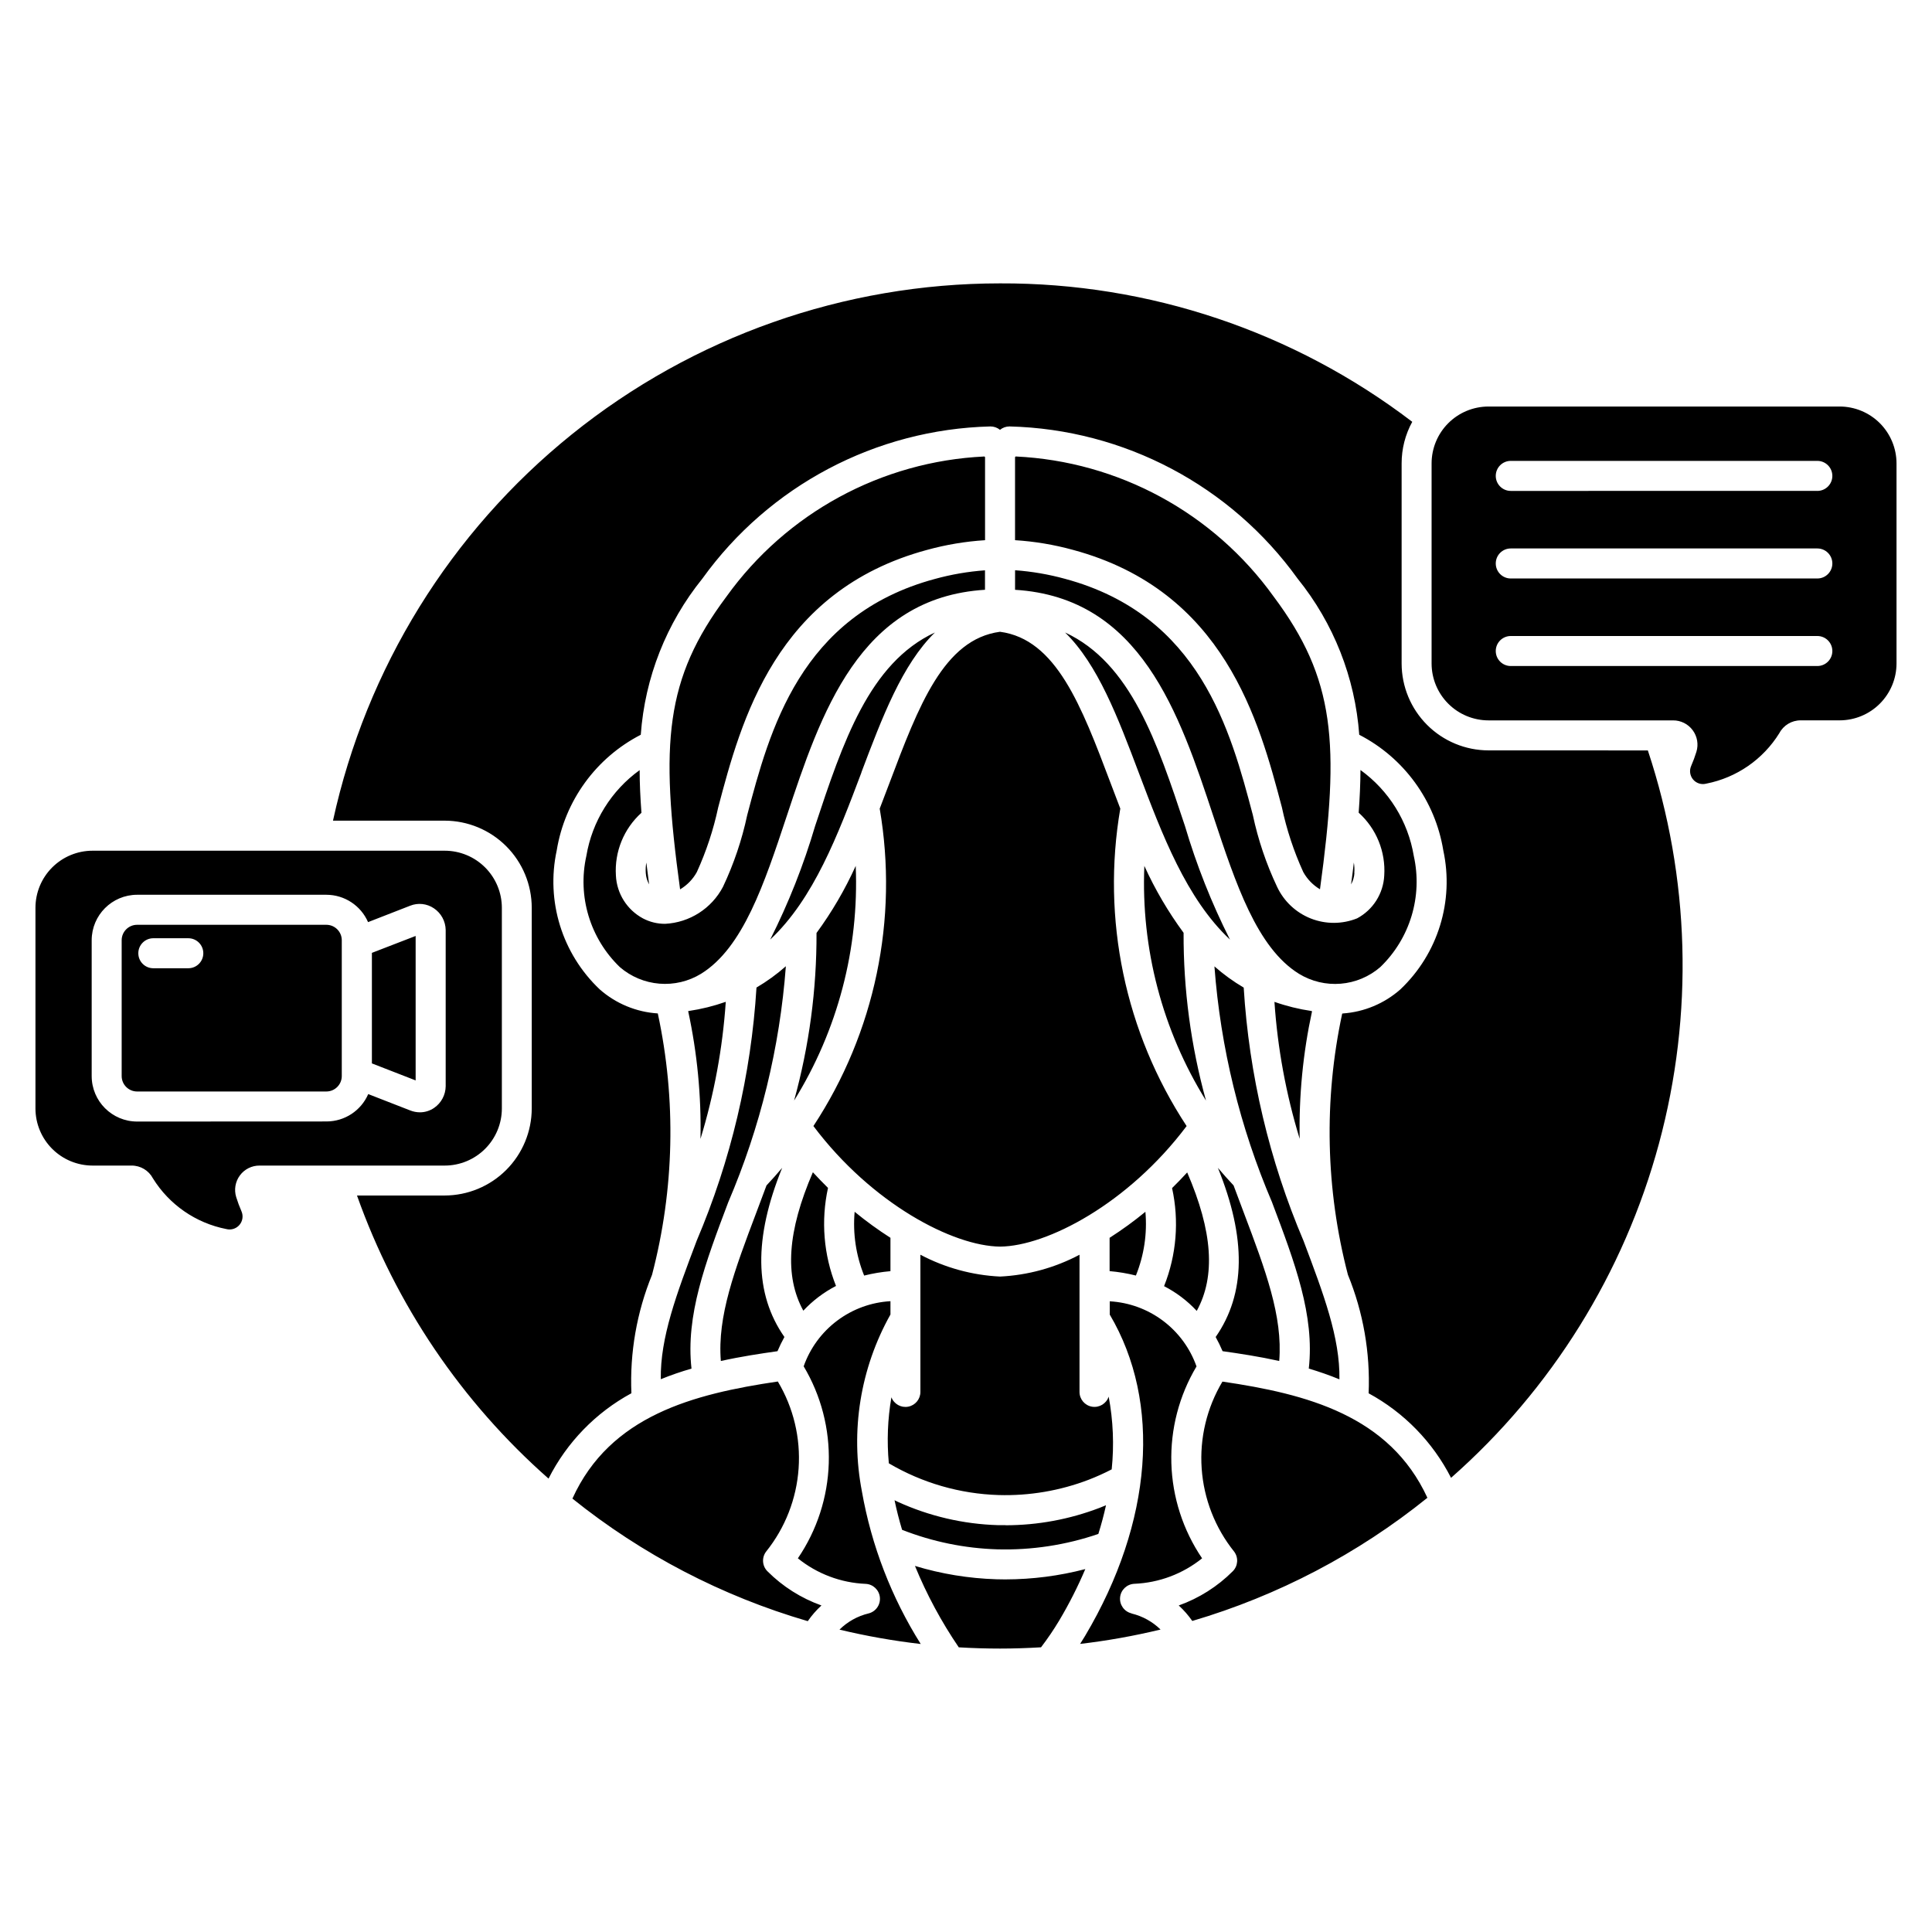 <?xml version="1.0" encoding="UTF-8"?>
<!-- Uploaded to: ICON Repo, www.iconrepo.com, Generator: ICON Repo Mixer Tools -->
<svg fill="#000000" width="800px" height="800px" version="1.1" viewBox="144 144 512 512" xmlns="http://www.w3.org/2000/svg">
 <path d="m212.79 452.89h49.078c4.008-0.004 7.856-1.602 10.691-4.438 2.836-2.832 4.434-6.68 4.438-10.688v-53.191c-0.004-4.012-1.602-7.856-4.438-10.691-2.836-2.836-6.684-4.43-10.691-4.434h-93.348c-4.012 0.004-7.856 1.598-10.691 4.434-2.836 2.836-4.43 6.68-4.434 10.691v53.191c0.004 4.008 1.598 7.852 4.434 10.688 2.836 2.836 6.68 4.43 10.691 4.438h10.328c2.379-0.02 4.57 1.289 5.68 3.394 4.328 6.973 11.363 11.836 19.418 13.422 1.277 0.344 2.641-0.078 3.504-1.082s1.074-2.414 0.539-3.629c-0.535-1.223-1-2.477-1.395-3.754-0.605-1.961-0.242-4.098 0.98-5.746 1.223-1.652 3.16-2.621 5.215-2.606zm-32.434-11.668c-6.66 0-12.059-5.398-12.059-12.059v-35.996c0.008-6.648 5.398-12.035 12.047-12.043h50.148c4.797 0.008 9.133 2.856 11.047 7.25l11.137-4.34c2.09-0.844 4.465-0.586 6.328 0.688 1.906 1.285 3.066 3.426 3.106 5.727v41.418c-0.027 2.297-1.168 4.434-3.059 5.734-1.109 0.766-2.426 1.176-3.769 1.176-0.879-0.004-1.746-0.172-2.559-0.492l-11.137-4.34c-1.914 4.398-6.25 7.246-11.047 7.254zm167.02 119.18c4.039 4.047 8.934 7.141 14.316 9.062-1.359 1.246-2.578 2.641-3.625 4.16-22.723-6.625-43.918-17.66-62.371-32.48 9.996-22.008 32.035-27.719 54.438-31.031v0.004c4.141 6.934 6.062 14.969 5.504 23.027-0.555 8.055-3.562 15.75-8.617 22.051-1.195 1.582-1.047 3.801 0.355 5.207zm-40.156-184.38c0.227 4.789 2.953 9.105 7.18 11.371 1.809 0.953 3.824 1.441 5.867 1.43 6.473-0.328 12.297-4.047 15.32-9.785 2.875-6.074 5.035-12.465 6.434-19.039 5.906-22.348 13.996-52.953 49.754-62.578 4.332-1.191 8.773-1.957 13.258-2.281v5.156c-33.32 2.062-43.523 32.797-52.562 60.043-5.941 17.91-11.555 34.828-22.676 41.715-3.312 2.027-7.184 2.945-11.055 2.625-3.871-0.316-7.543-1.855-10.48-4.394-7.891-7.598-11.254-18.762-8.871-29.453 1.527-9.148 6.606-17.324 14.125-22.746 0 3.562 0.18 7.32 0.477 11.305h0.004c-4.68 4.219-7.176 10.344-6.773 16.633zm97.664-111.05 0.164 0.168v22.016c-5.191 0.328-10.332 1.188-15.348 2.566-40.203 10.84-49.32 45.391-55.371 68.246-1.258 5.906-3.156 11.656-5.664 17.148-1.043 1.891-2.574 3.469-4.434 4.574-5.305-38.715-4.023-55.785 12.281-77.582 15.918-22.176 41.102-35.855 68.371-37.137zm8.121 30.148c4.481 0.324 8.922 1.09 13.258 2.281 35.762 9.648 43.848 40.25 49.75 62.578 1.395 6.574 3.555 12.965 6.43 19.039 1.801 3.84 5 6.844 8.945 8.398 3.945 1.551 8.336 1.535 12.27-0.047 4.219-2.262 6.941-6.566 7.18-11.348 0.406-6.297-2.09-12.43-6.777-16.652 0.297-3.992 0.457-7.742 0.477-11.305v-0.004c7.527 5.43 12.605 13.613 14.129 22.77 2.383 10.699-0.984 21.871-8.887 29.469-2.941 2.539-6.609 4.078-10.48 4.394-3.871 0.32-7.742-0.598-11.059-2.625-11.137-6.894-16.738-23.805-22.676-41.715-9.016-27.258-19.25-58.012-52.566-60.047zm109.27 245.81c-18.43 14.859-39.602 25.949-62.309 32.641-1.043-1.496-2.246-2.875-3.59-4.106 5.383-1.922 10.277-5.016 14.316-9.062 1.398-1.395 1.562-3.602 0.383-5.188-5.055-6.297-8.062-13.992-8.621-22.051-0.559-8.055 1.363-16.09 5.504-23.027 22.309 3.277 44.27 8.969 54.316 30.793zm-149.86-1.668c2.535 14.352 7.828 28.074 15.586 40.414-7.246-0.836-14.434-2.106-21.527-3.809 2.125-2.106 4.781-3.586 7.688-4.289 1.922-0.469 3.207-2.281 3.016-4.254-0.191-1.969-1.805-3.5-3.781-3.586-6.555-0.277-12.848-2.648-17.953-6.766 5.074-7.457 7.914-16.207 8.188-25.219 0.27-9.016-2.035-17.922-6.652-25.668 1.703-4.824 4.797-9.035 8.891-12.105 4.09-3.07 9-4.863 14.109-5.152v3.527c-7.992 14.25-10.672 30.871-7.562 46.906zm-21.133-85.77c-7.582 18.668-7.383 33.41 0.594 44.824-0.676 1.223-1.289 2.481-1.836 3.766-4.543 0.641-9.668 1.414-15.008 2.594-0.969-11.836 3.652-24.121 9.367-39.242 0.891-2.356 1.809-4.773 2.731-7.285 1.422-1.52 2.816-3.07 4.152-4.656zm114.88 44.828c7.953-11.418 8.172-26.168 0.59-44.828 1.336 1.59 2.731 3.133 4.156 4.656 0.922 2.496 1.84 4.926 2.731 7.281 5.711 15.129 10.336 27.406 9.367 39.242-5.344-1.176-10.465-1.953-15.008-2.594v0.004c-0.547-1.285-1.16-2.539-1.836-3.758zm-27.578 35.086v0.004c-1.977 1.023-4.012 1.941-6.09 2.742-7.598 2.906-15.699 4.285-23.828 4.051-10.258-0.309-20.273-3.203-29.117-8.41-0.547-5.84-0.32-11.727 0.68-17.504 0.684 1.793 2.547 2.844 4.434 2.496 1.883-0.348 3.254-1.992 3.25-3.91v-36.363c6.531 3.457 13.738 5.434 21.117 5.789 7.356-0.359 14.543-2.332 21.051-5.781v36.352c-0.004 1.945 1.41 3.606 3.332 3.918 1.922 0.309 3.785-0.82 4.398-2.668 1.191 6.356 1.461 12.852 0.797 19.289zm-81.695-42.059c-5.047-9.207-4.199-21.098 2.531-36.688 1.305 1.414 2.641 2.797 4.008 4.148-1.902 8.68-1.164 17.73 2.121 25.984-3.242 1.672-6.172 3.887-8.66 6.555zm52.117-179.92c14.914 1.969 21.578 19.621 29.289 40.039 0.848 2.254 1.715 4.535 2.594 6.816-5.016 29.258 1.27 59.332 17.578 84.137-15.492 20.602-37 31.82-49.414 31.945-12.484-0.113-33.992-11.344-49.488-31.945h-0.004c16.309-24.801 22.586-54.867 17.57-84.121 0.887-2.281 1.746-4.562 2.598-6.816 7.707-20.434 14.375-38.07 29.277-40.055zm-38.52 153.71c3.027 2.484 6.195 4.785 9.492 6.894v8.84c-2.352 0.203-4.684 0.594-6.973 1.168-2.164-5.356-3.027-11.148-2.519-16.902zm67.57 6.894c3.293-2.109 6.465-4.41 9.488-6.894 0.508 5.75-0.355 11.539-2.519 16.891-2.289-0.574-4.621-0.965-6.969-1.168zm14.434 12.812c3.293-8.254 4.031-17.309 2.121-25.988 1.367-1.344 2.703-2.727 4.008-4.148 6.734 15.59 7.578 27.48 2.531 36.691v0.004c-2.484-2.672-5.414-4.891-8.66-6.559zm5.172-93.633v-0.004c-0.059 15.023 1.941 29.98 5.938 44.457-11.559-18.621-17.25-40.289-16.336-62.191 2.836 6.25 6.32 12.184 10.387 17.711zm-11.906-42.504c-5.496-14.559-10.793-28.578-19.496-37.09 17.414 8.066 24.434 29.168 31.758 51.266v-0.004c3.066 10.375 7.059 20.457 11.934 30.117-11.574-10.879-17.953-27.77-24.207-44.32zm-73.461 0c-6.246 16.551-12.633 33.441-24.184 44.289v-0.004c4.867-9.664 8.855-19.746 11.91-30.125 7.324-22.066 14.32-43.168 31.738-51.25-8.688 8.5-13.98 22.512-19.477 37.055zm-11.902 42.527 0.004-0.004c4.062-5.543 7.539-11.496 10.375-17.758 0.914 21.898-4.773 43.566-16.328 62.188 3.996-14.48 5.996-29.441 5.941-44.461zm50.102 156.98v-0.004c8.508-0.008 16.941-1.57 24.887-4.609 0.578-0.223 1.145-0.461 1.719-0.695-0.551 2.516-1.227 5.047-2.027 7.598l0.004 0.004c-8.613 2.949-17.688 4.332-26.789 4.082-8.645-0.262-17.176-2.012-25.227-5.172-0.781-2.582-1.449-5.203-2-7.84l0.832 0.402v0.004c8.352 3.816 17.383 5.922 26.559 6.195 0.668-0.008 1.348 0.004 2.031 0.004zm33.41 23.395v-0.008c2.887 0.699 5.531 2.164 7.652 4.242-7.019 1.699-14.137 2.969-21.312 3.809 0.461-0.707 0.902-1.426 1.332-2.152 17.898-30.121 20.297-61.836 6.519-85.121v-3.516l-0.004-0.004c5.109 0.289 10.016 2.082 14.109 5.152 4.09 3.07 7.184 7.281 8.887 12.105-4.617 7.738-6.93 16.637-6.668 25.645 0.262 9.008 3.09 17.754 8.148 25.211-5.106 4.113-11.398 6.481-17.949 6.75-1.977 0.086-3.59 1.613-3.785 3.586-0.191 1.969 1.094 3.781 3.019 4.25zm46.934-64.902c1.59-14.102-3.688-28.074-9.723-44.055l0.004-0.004c-8.504-19.867-13.668-41-15.285-62.547 2.398 2.117 5 4 7.758 5.621 1.426 23.121 6.793 45.828 15.867 67.145 5.305 14.09 9.672 25.625 9.5 36.672-2.727-1.125-5.449-2.059-8.156-2.863zm0.742-94.746 0.121 0.031 0.004-0.008c-2.406 11.105-3.508 22.453-3.277 33.816-3.613-11.805-5.859-23.984-6.688-36.297 3.184 1.121 6.465 1.93 9.805 2.422zm11.355-36.594v-0.008c-0.066 1.062-0.371 2.094-0.891 3.019 0.266-1.977 0.531-3.926 0.738-5.801 0.156 0.918 0.195 1.855 0.117 2.781zm-74.594-85.648c-5.016-1.379-10.16-2.238-15.348-2.566v-22.016l0.164-0.168c27.262 1.277 52.445 14.953 68.367 37.121 16.309 21.793 17.586 38.883 12.281 77.582h0.004c-1.859-1.105-3.391-2.684-4.434-4.574-2.508-5.496-4.406-11.242-5.664-17.148-6.043-22.84-15.168-57.391-55.371-68.23zm-112.32 88.66c-0.52-0.926-0.824-1.957-0.887-3.019-0.066-0.926-0.016-1.859 0.148-2.777 0.23 1.879 0.48 3.82 0.738 5.797zm10.348 33.586 0.164-0.043c3.336-0.496 6.617-1.309 9.801-2.43-0.836 12.324-3.086 24.512-6.703 36.324 0.234-11.375-0.859-22.734-3.262-33.852zm-7.254 97.543c-0.168-11.043 4.172-22.574 9.5-36.668h-0.004c9.074-21.312 14.438-44.016 15.863-67.133 2.769-1.625 5.379-3.516 7.785-5.644-1.613 21.559-6.781 42.703-15.285 62.578-6.035 15.98-11.297 29.953-9.723 44.055-2.731 0.785-5.449 1.715-8.137 2.812zm112.5 50.312c-1.988 4.68-4.293 9.223-6.894 13.598-1.477 2.465-3.094 4.848-4.84 7.133-3.586 0.211-7.195 0.336-10.84 0.336s-7.336-0.113-10.961-0.328v-0.004c-4.609-6.766-8.5-13.996-11.609-21.57 7.004 2.125 14.258 3.312 21.574 3.535 0.812 0 1.621 0.039 2.441 0.039l-0.004-0.004c7.133-0.012 14.234-0.93 21.133-2.734zm149.08-216.95c11.188 33.703 12.207 69.953 2.934 104.23-9.273 34.277-28.434 65.07-55.086 88.539-4.856-9.504-12.469-17.312-21.844-22.402 0.449-10.746-1.422-21.461-5.492-31.418-5.902-22.629-6.422-46.328-1.516-69.195 0.059-0.004 0.117-0.02 0.172-0.047 5.637-0.391 10.992-2.629 15.234-6.367 9.98-9.445 14.297-23.422 11.387-36.852-2.148-13.164-10.414-24.535-22.273-30.641-1.098-15.133-6.793-29.566-16.324-41.367-17.723-24.648-45.969-39.578-76.32-40.34h-0.047c-0.914 0-1.805 0.316-2.512 0.895-0.723-0.586-1.629-0.902-2.559-0.895-30.352 0.762-58.598 15.691-76.324 40.34-9.531 11.801-15.227 26.234-16.316 41.367-11.863 6.106-20.125 17.477-22.273 30.641-2.902 13.434 1.422 27.406 11.406 36.848 4.281 3.766 9.688 6.004 15.379 6.363 4.922 22.891 4.398 46.617-1.527 69.266-4.055 9.949-5.922 20.652-5.469 31.387-9.453 5.129-17.113 13.02-21.961 22.621-23.023-20.285-40.496-46.105-50.762-75.023h23.23c6.117-0.008 11.984-2.441 16.312-6.766 4.328-4.328 6.762-10.195 6.769-16.312v-53.176c-0.004-6.121-2.441-11.988-6.769-16.316-4.328-4.324-10.195-6.758-16.312-6.766h-29.59c8.797-40.34 31.125-76.457 63.277-102.36 32.152-25.902 72.199-40.023 113.49-40.027 39.465-0.152 77.871 12.746 109.25 36.688-1.852 3.375-2.82 7.164-2.816 11.016v53.031c0.008 6.106 2.434 11.961 6.754 16.277 4.316 4.316 10.168 6.742 16.273 6.75zm50.828-91.137h-93.07c-3.996 0.004-7.828 1.594-10.652 4.418-2.824 2.824-4.414 6.656-4.418 10.652v53.031c0.004 3.996 1.594 7.828 4.418 10.652 2.824 2.828 6.656 4.418 10.652 4.422h48.938c2.047-0.008 3.977 0.961 5.191 2.609 1.219 1.645 1.582 3.769 0.977 5.727-0.391 1.273-0.855 2.523-1.387 3.742-0.531 1.207-0.324 2.609 0.531 3.609 0.859 1 2.215 1.418 3.488 1.074 8.027-1.578 15.039-6.426 19.352-13.379 1.109-2.102 3.297-3.406 5.672-3.391h10.316c3.992-0.004 7.82-1.594 10.641-4.418 2.824-2.824 4.414-6.648 4.422-10.641v-53.035c-0.004-3.996-1.594-7.828-4.418-10.656-2.828-2.824-6.66-4.414-10.656-4.418zm-5.91 68.77h-81.246c-2.199 0-3.977-1.777-3.977-3.977 0-2.195 1.777-3.977 3.977-3.977h81.246c2.195 0 3.977 1.781 3.977 3.977 0 2.199-1.781 3.977-3.977 3.977zm0-23.203-81.246 0.004c-2.199 0-3.977-1.781-3.977-3.977 0-2.199 1.777-3.981 3.977-3.981h81.246c2.195 0 3.977 1.781 3.977 3.981 0 2.195-1.781 3.977-3.977 3.977zm0-23.207-81.246 0.004c-2.199 0-3.977-1.781-3.977-3.977 0-2.199 1.777-3.981 3.977-3.981h81.246c2.195 0 3.977 1.781 3.977 3.981 0 2.195-1.781 3.977-3.977 3.977zm-391.04 155.07v-35.996c-0.004-2.254-1.832-4.086-4.09-4.086h-50.148c-2.258 0-4.09 1.828-4.094 4.086v35.996c0 2.258 1.832 4.094 4.094 4.094h50.148c2.258-0.004 4.09-1.836 4.09-4.094zm-40.672-28.566h-9.27c-2.199 0-3.977-1.777-3.977-3.977 0-2.195 1.777-3.977 3.977-3.977h9.27c2.195 0 3.977 1.781 3.977 3.977 0 2.199-1.781 3.977-3.977 3.977zm60.246 29.723-11.594-4.508v-29.293l11.594-4.481z"/>
</svg>